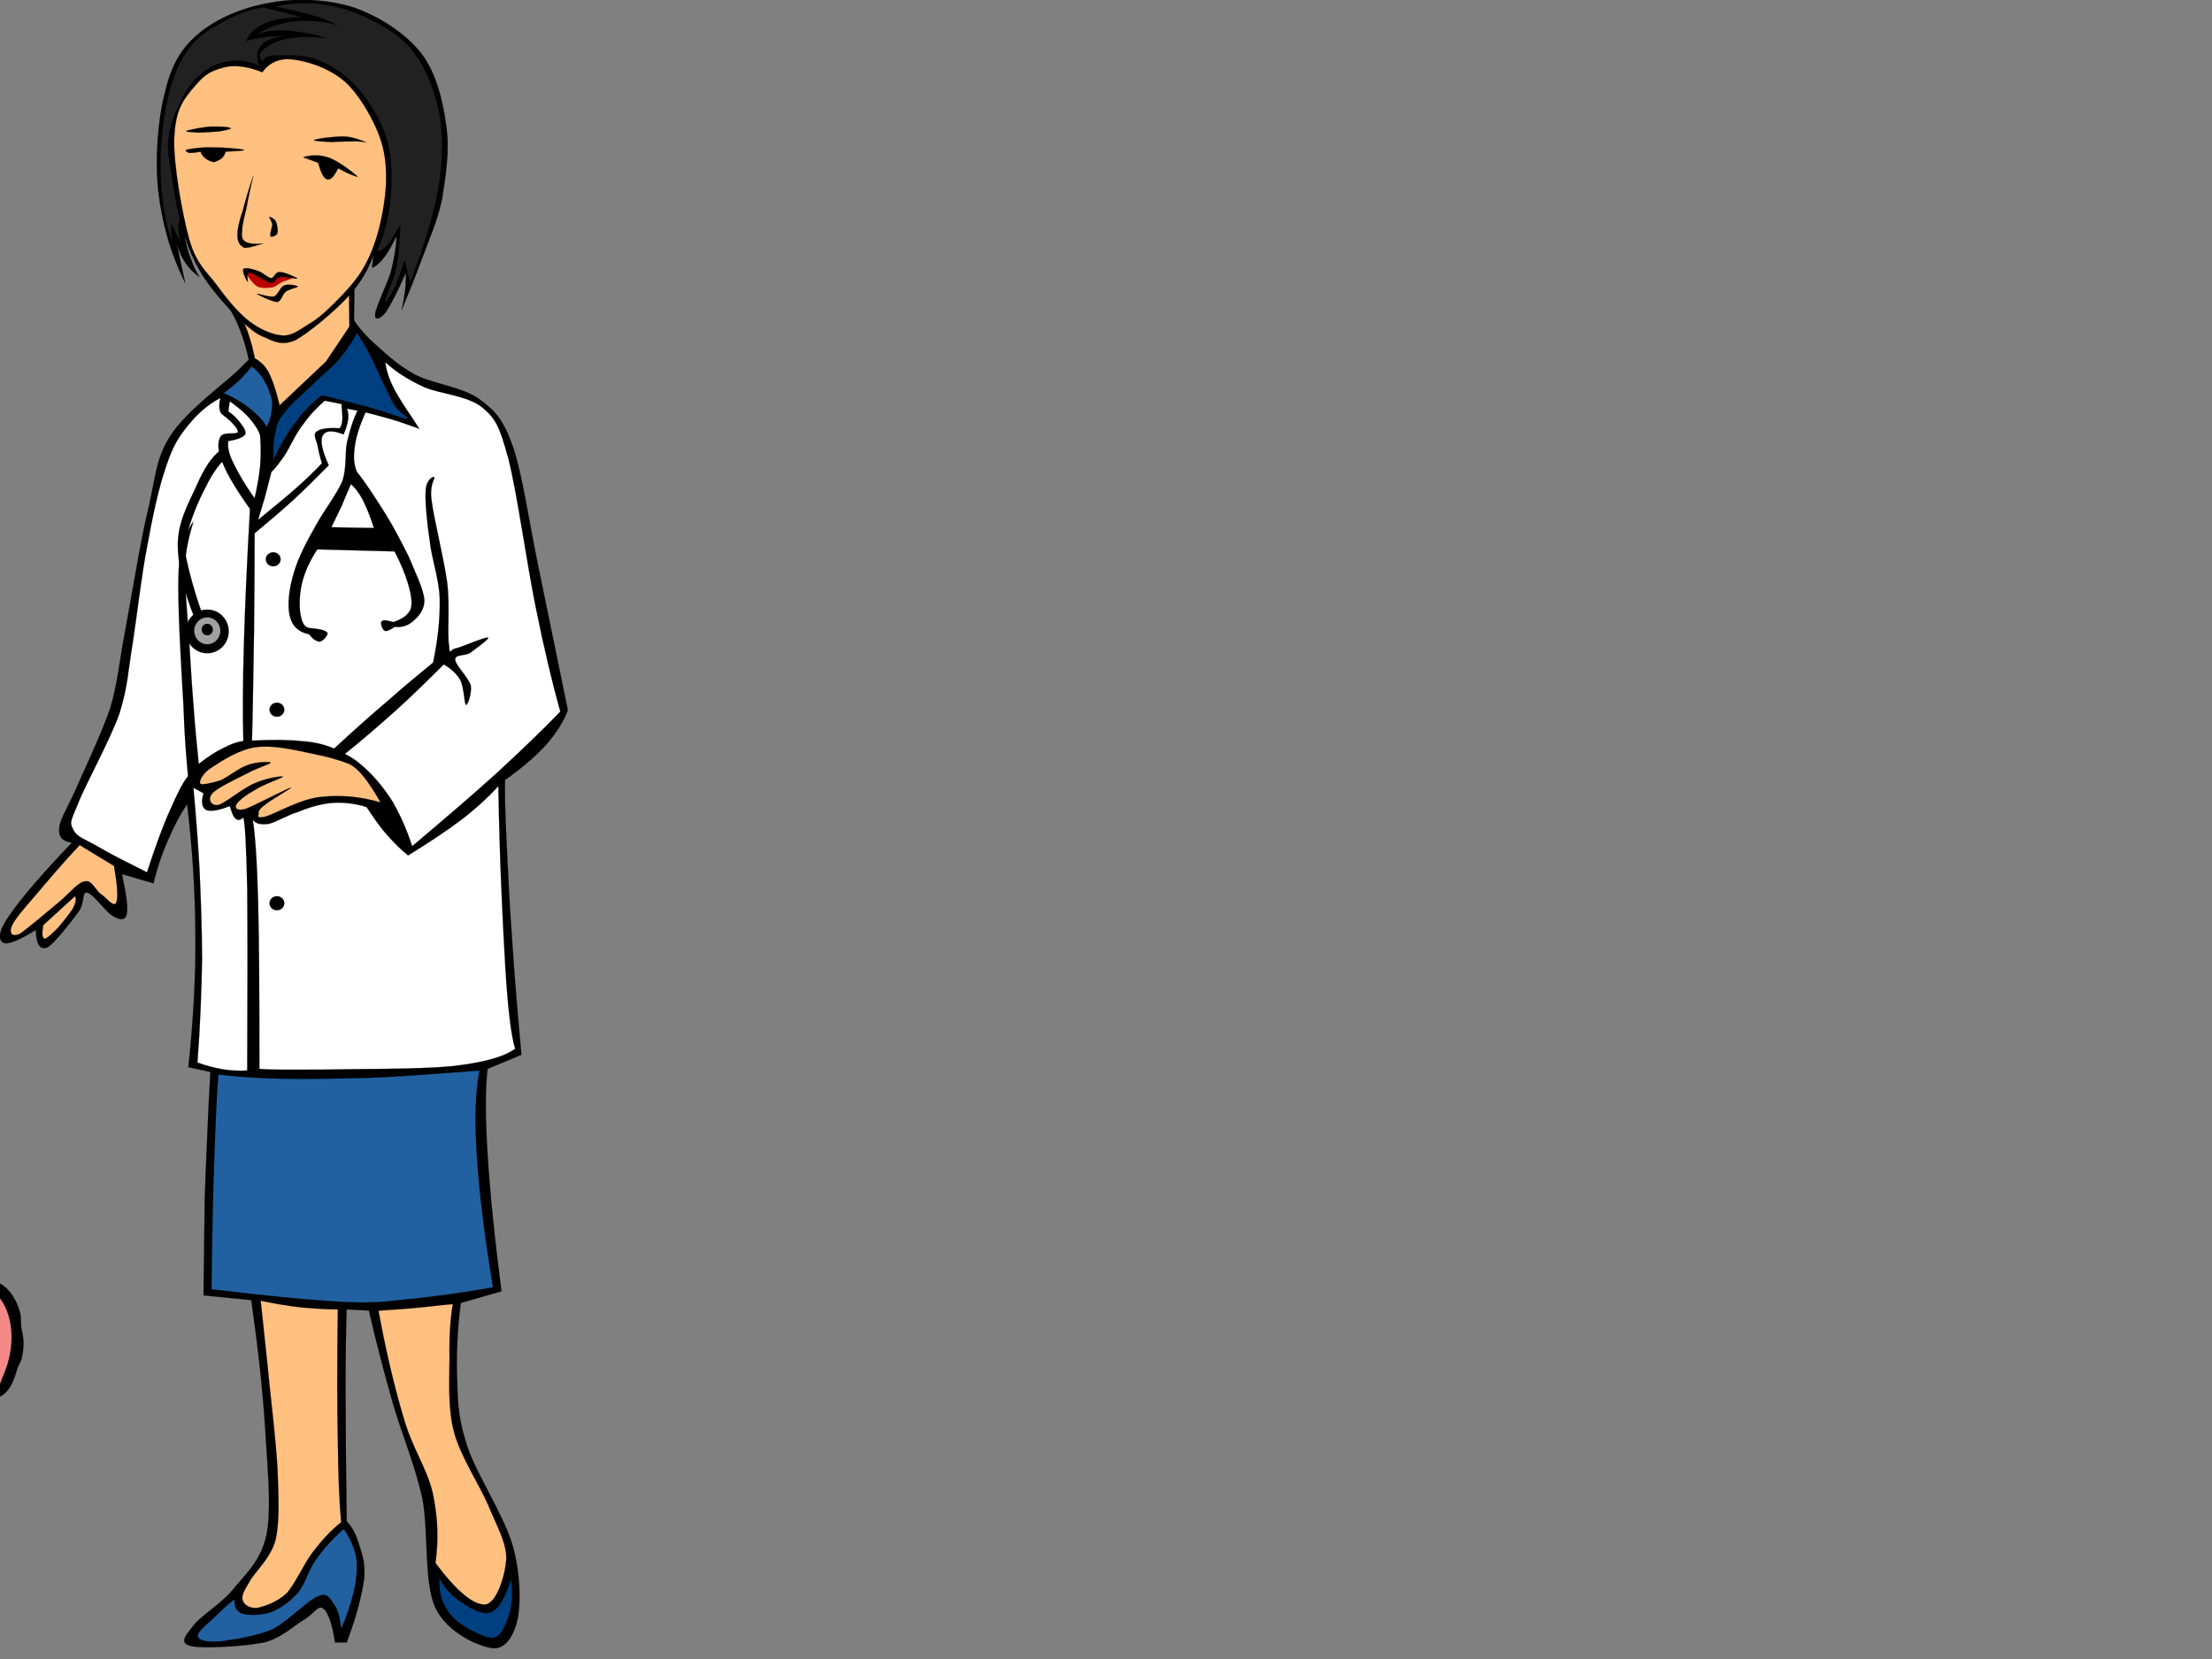 <?xml version="1.0"?><svg width="640" height="480" xmlns="http://www.w3.org/2000/svg">
 <rect width="100%" height="100%" fill="#808080" stroke="none"/>
 <g>
  <title>Layer 1</title>
  <switch>
   <g>
    <g id="Layer_1">
     <g>
      <path stroke-width="0.036" stroke-miterlimit="10" stroke="#000000" fill-rule="evenodd" d="m104.803,120.333c-1.123,-3.05 -1.765,-8.187 -2.139,-15.623c-0.375,-7.543 -0.321,-17.014 0.159,-28.999c-0.48,3.478 -3.905,5.886 -10.271,7.812c-6.421,1.766 -15.784,2.782 -28.09,3.05c3.157,3.852 5.458,9.042 7.116,15.783c1.658,6.688 2.461,14.553 2.621,24.022c10.166,-1.98 20.385,-4.012 30.604,-6.045z" clip-rule="evenodd"/>
      <path stroke-width="0.036" stroke-miterlimit="10" stroke="#000000" fill-rule="evenodd" fill="#FFC080" d="m102.823,118.888c-0.749,-1.926 -1.016,-5.939 -1.391,-12.251c-0.213,-6.367 -0.535,-14.821 -0.374,-25.575c-1.979,2.3 -5.564,3.798 -11.343,5.136c-5.726,1.177 -13.322,1.766 -22.793,1.979c2.568,1.98 4.388,5.939 6.047,12.092c1.498,5.992 2.568,14.178 3.21,24.344c8.883,-1.873 17.763,-3.8 26.644,-5.725z" clip-rule="evenodd"/>
      <path stroke-width="0.036" stroke-miterlimit="10" stroke="#000000" fill-rule="evenodd" d="m108.014,73.785l-0.375,3.692c1.018,-0.321 2.141,-1.338 3.372,-2.836c1.229,-1.498 2.407,-3.691 3.744,-6.367c-0.107,2.943 -0.642,6.313 -1.605,10.113c-1.069,3.799 -4.387,10.272 -4.601,12.413c-0.267,1.979 1.23,1.712 2.836,-0.16c1.444,-2.034 3.531,-5.939 6.045,-11.718c0,1.445 0,3.104 -0.213,4.976c-0.268,1.873 -0.536,3.638 -1.018,5.885c1.927,-4.655 3.8,-9.31 5.833,-14.767c2.032,-5.457 4.547,-11.075 5.885,-17.442c1.017,-6.634 2.247,-13.91 1.231,-20.973c-0.964,-7.17 -2.782,-15.195 -7.116,-20.974c-4.603,-5.992 -12.414,-10.968 -19.743,-13.482c-7.651,-2.408 -16.853,-2.836 -24.505,-1.285c-7.757,1.337 -15.516,4.655 -20.599,9.095c-5.029,4.28 -7.704,9.203 -9.47,16.854c-2.033,7.705 -2.942,19.047 -1.926,28.464c1.069,9.256 3.478,17.87 7.811,26.644l-2.675,-12.252c0.481,2.247 1.391,4.333 2.515,6.046c1.069,1.712 2.568,3.264 4.28,4.44c-0.963,-1.551 -1.872,-3.317 -2.514,-5.296c-0.803,-1.98 -1.391,-4.173 -1.766,-6.582c1.284,4.281 3.157,8.347 5.832,12.413c2.622,3.906 6.901,8.721 9.952,11.557c2.835,2.621 4.601,4.333 7.329,5.35c2.516,1.124 4.922,2.568 8.882,0.856c3.853,-2.086 11.289,-8.293 15.087,-12.413c3.854,-4.173 6.155,-8.185 7.492,-12.251z" clip-rule="evenodd"/>
      <path stroke-width="0.036" stroke-miterlimit="10" stroke="#000000" fill-rule="evenodd" fill="#FFC080" d="m88.967,94.009c2.46,-1.445 4.494,-3.05 7.116,-5.672c2.675,-2.621 6.26,-6.26 8.561,-9.951c2.246,-3.692 3.744,-7.491 4.975,-12.091c1.178,-4.655 2.195,-10.647 2.088,-15.463c-0.054,-4.815 -0.695,-8.614 -2.621,-13.162c-1.98,-4.548 -5.352,-10.433 -9.096,-13.858c-3.746,-3.37 -9.471,-5.885 -15.463,-6.634c-6.046,-0.695 -8.614,3.745 -8.614,3.745s-5.938,-2.729 -11.021,-1.445c-5.083,1.338 -6.207,2.729 -9.364,6.421c-3.157,3.745 -4.814,6.848 -5.135,14.285c-0.214,7.438 2.407,22.151 4.44,29.32c2.086,7.063 4.922,8.989 7.865,12.948c2.889,3.959 6.206,8.026 9.416,10.487c3.21,2.461 6.741,3.905 9.577,4.12c2.835,0.16 4.869,-1.606 7.276,-3.05z" clip-rule="evenodd"/>
      <path stroke-width="0.036" stroke-miterlimit="10" stroke="#000000" fill-rule="evenodd" d="m106.142,41.255c-0.803,-0.374 -3.96,-1.712 -6.581,-1.765c-2.782,-0.054 -8.026,0.588 -8.721,1.069c-0.695,0.161 3.103,0.482 5.189,0.536c2.033,-0.16 5.296,-0.16 7.116,-0.214c1.711,0.106 3.478,0.374 2.997,0.374z" clip-rule="evenodd"/>
      <path stroke-width="0.036" stroke-miterlimit="10" stroke="#000000" fill-rule="evenodd" d="m66.816,37.135c-0.374,-0.428 -2.996,-0.535 -5.19,-0.535c-2.354,0 -6.901,0.963 -7.65,1.23c-0.749,0.322 1.766,0.428 3.425,0.535c1.497,-0.053 4.119,-0.16 5.831,-0.32c1.498,-0.161 3.798,-0.803 3.584,-0.91z" clip-rule="evenodd"/>
      <path stroke-width="0.036" stroke-miterlimit="10" stroke="#000000" fill-rule="evenodd" d="m53.762,43.341c2.14,-0.427 4.708,-0.802 7.49,-0.695c2.836,-0.054 8.4,0.374 9.256,0.695c0.749,0.214 -1.177,0.322 -5.189,0.535c-0.214,0.696 -0.695,1.552 -1.23,1.979c-0.643,0.482 -1.552,0.91 -2.301,1.07c-0.963,-0.214 -1.872,-0.696 -2.515,-1.231c-0.589,-0.535 -1.069,-1.069 -1.23,-1.819c-1.444,0.321 -2.515,0.375 -3.21,0.375c-0.697,-0.106 -1.125,-0.48 -1.071,-0.909z" clip-rule="evenodd"/>
      <path stroke-width="0.036" stroke-miterlimit="10" stroke="#000000" fill-rule="evenodd" d="m87.736,45.481c2.462,-0.749 5.083,-0.749 7.65,0.214c2.568,0.963 6.688,4.12 7.812,5.137c0.909,0.749 -0.909,-0.053 -1.766,-0.375c-0.964,-0.375 -2.087,-0.963 -3.585,-1.766c-1.23,2.408 -2.139,3.478 -3.156,3.21c-1.069,-0.268 -1.818,-1.873 -2.675,-4.815c-1.552,-0.535 -2.675,-1.017 -3.37,-1.231c-0.802,-0.32 -0.963,-0.374 -0.91,-0.374z" clip-rule="evenodd"/>
      <path stroke-width="0.036" stroke-miterlimit="10" stroke="#000000" fill-rule="evenodd" d="m73.344,50.725c-0.91,3.692 -1.604,7.009 -2.087,9.737c-0.695,2.782 -1.177,4.762 -1.229,6.581c-0.161,1.444 0.053,2.354 1.069,2.943c0.963,0.535 2.729,0.695 5.083,0.481c0.909,-0.214 0.909,-0.214 0,0c-0.964,0.214 -4.494,1.499 -5.618,1.177c-1.23,-0.642 -1.926,-1.872 -1.873,-3.691c0,-1.819 0.589,-4.227 1.553,-7.009c0.748,-2.889 1.711,-6.367 3.102,-10.219z" clip-rule="evenodd"/>
      <path stroke-width="0.036" stroke-miterlimit="10" stroke="#000000" fill-rule="evenodd" d="m77.892,62.71c-0.054,0.053 0.589,1.177 0.909,2.14c-0.054,0.963 -0.856,2.889 -0.534,3.531c0.16,0.321 1.712,-0.107 1.979,-0.856c0.267,-0.91 -0.054,-2.515 -0.375,-3.37c-0.535,-1.017 -1.819,-1.499 -1.979,-1.445z" clip-rule="evenodd"/>
      <path stroke-width="0.036" stroke-miterlimit="10" stroke="#000000" fill-rule="evenodd" d="m86.238,82.934c-0.107,0.214 -2.461,0.695 -3.531,1.445c-1.017,0.749 -1.284,2.781 -2.461,2.996c-1.499,0 -5.725,-2.14 -5.886,-2.301c-0.161,-0.375 3.424,1.017 4.976,0.696c1.177,-0.589 1.713,-2.676 2.836,-3.157c1.23,-0.589 3.744,0 4.066,0.321z" clip-rule="evenodd"/>
      <path stroke-width="0.036" stroke-miterlimit="10" stroke="#000000" fill-rule="evenodd" fill="#212121" d="m109.085,72.501c2.139,-4.762 3.423,-9.685 3.905,-15.088c0.48,-5.404 0.48,-11.771 -1.071,-17.068c-1.552,-5.296 -4.868,-10.7 -8.186,-14.553c-3.316,-3.906 -7.544,-6.741 -11.558,-8.346c-4.011,-1.659 -8.239,-1.499 -12.305,-1.391c-4.013,0.107 -3.853,1.766 -3.853,1.766s-1.872,-1.552 -0.106,-3.21c1.766,-1.658 4.066,-2.782 7.223,-3.424c3.156,-0.588 6.902,-0.642 11.557,-0.16c-4.493,-1.285 -8.346,-1.927 -11.77,-2.142c-3.478,-0.213 -6.313,0.214 -8.722,1.07c3.265,-1.979 6.956,-3.424 10.862,-3.745c3.852,-0.375 8.132,-0.214 12.627,1.07c-1.874,-0.962 -4.228,-1.979 -7.277,-2.835c-3.156,-0.856 -6.634,-1.766 -11.021,-2.514c5.51,-1.285 10.755,-1.391 16.158,-0.322c5.35,0.91 11.183,3.532 15.622,6.207c4.174,2.46 7.224,4.975 10.006,9.417c2.782,4.441 5.137,10.54 6.206,17.067c0.856,6.26 0.695,13.055 -0.695,20.974c-1.498,7.972 -4.174,16.585 -8.026,26.484l-1.604,-6.42c-1.07,3.317 -1.818,5.671 -2.836,7.865c-1.124,2.033 -2.889,5.029 -2.835,4.226c-0.107,-1.017 2.408,-6.045 3.211,-9.737c0.802,-3.853 1.016,-7.865 1.229,-12.627c-1.711,2.835 -2.941,4.976 -4.118,6.206c-1.072,1.176 -2.09,1.658 -2.623,1.23z" clip-rule="evenodd"/>
      <path stroke-width="0.036" stroke-miterlimit="10" stroke="#000000" fill-rule="evenodd" fill="#212121" d="m76.341,2.145c-3.854,0.427 -7.385,1.819 -11.022,3.745c-3.799,2.033 -7.758,4.12 -10.647,8.132c-2.89,3.745 -4.815,8.667 -6.207,14.767c-1.391,6.1 -2.247,14.446 -1.98,21.508c0.161,6.955 1.231,13.269 3.21,19.743l-0.16,-5.511c0.588,1.23 1.124,2.354 1.605,3.37c0.481,0.963 0.695,1.659 1.07,2.301c-0.375,-1.445 -0.481,-2.622 -0.535,-3.745c-0.107,-1.124 0,-2.194 0.321,-2.996c-1.177,-5.243 -1.926,-9.738 -2.461,-13.697c-0.696,-4.013 -1.231,-6.581 -0.749,-9.952c0.375,-3.584 1.979,-7.544 3.584,-10.647c1.445,-3.209 3.531,-5.885 5.833,-7.811c2.246,-1.873 5.403,-3.425 8.239,-3.638c2.835,-0.428 5.617,0 8.56,1.284c-0.909,-2.408 -0.695,-4.227 0.429,-5.671c1.23,-1.552 3.103,-2.3 6.421,-2.836c-2.088,0 -3.907,0.054 -5.672,0.375c-1.927,0.214 -3.37,0.481 -4.976,1.017c1.016,-2.301 2.782,-4.012 5.511,-5.137c2.729,-1.177 6.206,-1.765 10.647,-1.765c-1.98,-0.535 -3.799,-1.016 -5.672,-1.444c-1.873,-0.59 -3.585,-0.858 -5.349,-1.392z" clip-rule="evenodd"/>
      <path fill-rule="evenodd" fill="#B80000" d="m81.583,79.509c1.338,-0.053 2.729,0.322 2.943,0.91c-0.054,0.267 -2.354,0.855 -3.157,1.337c-1.017,0.535 -1.444,1.07 -2.515,1.391c-1.337,0.16 -2.996,0.375 -4.333,-0.214c-1.338,-0.802 -2.89,-2.996 -3.211,-3.691c-0.481,-0.749 0.16,-1.337 1.123,-0.91c0.856,0.161 2.943,2.515 4.602,2.729c1.498,0.107 3.157,-1.444 4.548,-1.552z" clip-rule="evenodd"/>
      <path stroke-width="0.036" stroke-miterlimit="10" stroke="#000000" fill-rule="evenodd" d="m86.077,80.633c-0.213,-0.375 -3.852,-1.979 -5.136,-1.926c-1.338,-0.107 -1.552,1.712 -2.515,1.765c-1.07,-0.213 -2.247,-1.498 -3.531,-1.979c-1.445,-0.588 -3.959,-1.23 -4.44,-0.696c-0.589,0.428 0.855,3.531 1.23,3.746c0.214,0.106 -0.643,-2.782 0.534,-2.675c1.07,0.107 4.655,2.622 6.207,2.996c1.283,0 1.23,-1.551 2.515,-1.766c1.285,-0.16 4.923,0.642 5.136,0.535z" clip-rule="evenodd"/>
      <path stroke-width="0.036" stroke-miterlimit="10" stroke="#000000" fill-rule="evenodd" d="m102.343,92.618c1.498,2.194 3.745,4.869 6.742,7.437c2.78,2.515 6.205,5.725 11.127,8.4c4.923,2.568 13.696,3.478 18.513,7.063c4.601,3.317 6.954,5.939 9.736,13.857c2.677,7.918 4.495,20.866 7.116,33.653c2.623,12.841 5.457,26.644 8.722,42.428c-1.177,3.317 -3.37,6.688 -6.367,10.112c-2.996,3.317 -7.009,6.688 -11.824,10.112c-0.053,3.21 0,8.4 0.376,16.158c0.374,7.598 0.854,18.994 1.657,29.641c0.696,10.646 1.605,21.615 2.729,33.707l-9.791,4.066c-0.695,5.777 -0.695,13.855 0,24.664c0.644,10.861 1.979,23.809 4.013,39.699l-11.771,3.371c-1.069,8.398 -1.338,16.104 -1.017,23.113c0.161,6.795 0.481,11.074 3.051,18.832c2.729,7.813 10.165,19.154 12.786,27.609c2.408,8.131 2.569,16.424 1.713,21.561c-1.07,4.975 -3.478,9.203 -7.438,8.775c-4.174,-0.643 -13.108,-4.496 -16.479,-11.771c-3.371,-7.438 -1.873,-21.775 -3.746,-31.674c-2.246,-9.898 -5.724,-17.924 -8.398,-26.965c-2.623,-9.203 -4.977,-18.084 -7.063,-27.287l-6.421,-0.32c-0.215,5.295 -0.32,12.893 -0.32,23.219s0.105,22.74 0.32,38.096c1.337,1.336 2.462,3.209 3.37,6.045c0.803,2.729 2.141,5.457 1.713,10.434c-0.695,4.869 -2.194,10.914 -5.083,18.564h-3.371c-0.855,-5.457 -1.98,-8.721 -3.37,-9.791c-1.393,-1.176 -2.621,1.283 -5.351,3.051c-2.782,1.498 -6.527,5.402 -11.824,6.74c-5.564,1.125 -17.87,1.873 -21.241,1.018c-3.478,-0.91 -1.391,-3.104 0.696,-5.779c1.926,-2.729 7.865,-6.205 11.449,-10.434c3.531,-4.439 8.025,-8.078 9.791,-15.836c1.552,-8.025 0.268,-19.582 -0.374,-30.979c-0.75,-11.557 -2.087,-23.488 -4.013,-37.023l-13.805,-1.391l0.322,-27.609c0.214,-5.457 0.374,-10.914 0.695,-17.174c0.214,-6.152 0.534,-12.84 0.963,-19.85l-6.368,-1.391c1.391,-13.268 2.141,-25.895 2.034,-38.684c-0.107,-12.84 -0.91,-25.039 -2.408,-37.397c-2.247,3.317 -4.066,6.902 -5.671,10.754c-1.712,3.852 -2.997,7.757 -4.066,12.145l-9.096,-2.675c1.23,5.832 1.819,9.684 1.337,11.771c-0.589,1.819 -2.14,1.444 -4.012,0.321c-2.087,-1.177 -5.725,-6.527 -7.437,-6.742c-1.605,-0.213 -0.536,2.623 -2.354,5.405c-2.033,2.729 -7.063,9.31 -9.096,10.433c-2.14,0.855 -3.264,-0.749 -3.371,-5.029c-5.083,3.104 -8.079,4.334 -9.417,3.691c-1.391,-0.75 -1.659,-3.05 1.658,-7.758c3.318,-4.868 9.31,-11.93 18.191,-21.187c-2.622,-0.321 -3.852,-1.605 -3.692,-4.067c0.161,-2.46 1.766,-4.761 4.387,-10.432c2.568,-5.939 7.705,-16.586 10.433,-24.505c2.301,-8.079 2.515,-13.108 4.388,-22.899c1.873,-9.898 4.387,-25.949 6.742,-35.365c2.086,-9.417 2.14,-14.178 6.366,-20.652c4.281,-6.688 15.088,-14.714 19.208,-18.512c3.852,-3.905 5.297,-5.083 4.12,-4.12c0,0 3.263,0.91 5.188,4.869c1.873,3.959 2.943,9.149 2.943,9.149l13.43,-12.68c2.679,-3.959 5.355,-7.973 8.03,-11.985z" clip-rule="evenodd"/>
      <path stroke-width="0.036" stroke-miterlimit="10" stroke="#000000" fill-rule="evenodd" fill="#004080" d="m103.306,96.256c1.123,1.873 2.675,4.28 4.44,7.812c1.605,3.532 4.388,9.523 6.047,12.626c1.657,2.836 4.601,4.067 3.905,4.495c-0.964,0.106 -4.656,-1.552 -8.774,-2.729c-4.173,-1.23 -9.363,-2.46 -15.784,-4.12c-2.941,2.301 -5.457,4.762 -7.758,8.026c-2.354,3.049 -4.44,6.688 -6.26,10.7c-0.053,-3.263 -0.053,-5.992 0.588,-8.186c0.429,-2.408 0.803,-3.264 2.568,-5.458c1.766,-2.514 5.189,-5.243 7.972,-7.971c2.569,-2.675 5.564,-4.869 7.759,-7.384c2.139,-2.621 3.906,-5.083 5.297,-7.811z" clip-rule="evenodd"/>
      <path stroke-width="0.036" stroke-miterlimit="10" stroke="#000000" fill-rule="evenodd" fill="#2161A1" d="m72.756,105.994c-0.749,1.124 -1.873,2.354 -3.157,3.692c-1.391,1.337 -2.942,2.622 -4.868,4.066c2.835,1.177 5.297,2.675 7.383,4.281c2.14,1.712 3.691,3.263 5.083,5.457c1.23,-2.515 1.551,-4.708 1.551,-7.009c-0.267,-2.407 -1.337,-4.761 -2.354,-6.474c-1.017,-1.766 -2.301,-3.104 -3.638,-4.013z" clip-rule="evenodd"/>
      <path stroke-width="0.036" stroke-miterlimit="10" stroke="#000000" fill-rule="evenodd" fill="#FFFFFF" d="m98.812,116.908c0.106,2.087 0.375,3.639 0.214,4.869c-0.161,1.177 -0.429,1.819 -0.803,2.141c-3.424,-0.214 -5.564,0.106 -6.635,0.963c-1.016,0.642 -0.267,2.086 0.214,3.691c0.269,1.445 0.643,3.264 1.338,5.458c-1.713,1.819 -3.905,4.013 -7.009,6.795c-3.103,2.782 -6.848,5.778 -11.449,9.577c0.588,-2.034 1.23,-4.174 1.926,-6.42c0.589,-2.354 1.23,-4.762 1.926,-7.438c0.964,-0.855 2.141,-2.407 3.745,-4.654c1.553,-2.354 3.371,-6.634 5.458,-9.149c1.872,-2.675 4.013,-4.869 6.206,-6.795c1.605,0.32 3.21,0.641 4.869,0.962z" clip-rule="evenodd"/>
      <path stroke-width="0.036" stroke-miterlimit="10" stroke="#000000" fill-rule="evenodd" fill="#FFFFFF" d="m66.496,116.105c2.3,1.659 4.44,3.424 5.831,5.083c1.338,1.658 2.515,3.209 2.942,4.869c0.215,2.889 0.215,5.671 0,8.774c-0.32,2.997 -0.855,6.1 -1.604,9.31c-2.997,-4.174 -4.869,-7.544 -6.206,-10.327c-1.392,-2.729 -1.659,-4.869 -1.392,-6.206c2.729,-0.428 4.28,-1.07 4.869,-1.926c0.481,-1.07 -0.803,-2.461 -1.552,-3.531c-0.803,-1.07 -1.979,-2.248 -3.317,-3.104c0.107,-0.962 0.268,-1.925 0.429,-2.942z" clip-rule="evenodd"/>
      <path stroke-width="0.036" stroke-miterlimit="10" stroke="#000000" fill-rule="evenodd" fill="#FFFFFF" d="m73.665,154.307c3.853,-3.21 7.49,-6.26 11.128,-9.577c3.585,-3.317 6.956,-6.688 10.326,-10.112c-1.926,-4.173 -2.515,-7.169 -1.765,-8.56c0.802,-1.445 2.621,-1.713 6.045,-0.375c0.749,-1.605 1.123,-3.104 1.338,-4.281c0.106,-1.23 0.054,-2.354 -0.374,-3.157c3.424,0.536 6.794,1.391 10.325,2.354c3.531,0.91 6.956,2.141 10.7,3.478c-0.32,-0.321 -1.016,-1.551 -2.3,-3.478c-1.498,-2.14 -3.959,-5.885 -5.296,-8.56c-1.339,-2.675 -2.033,-5.083 -2.302,-7.223c2.836,2.621 6.528,5.029 11.29,7.223c4.762,1.979 12.412,2.408 16.745,5.832c3.96,3.371 4.978,5.404 7.599,14.981c2.461,9.738 5.242,29.748 7.757,42.267c2.462,12.252 4.87,22.311 7.224,30.765c-5.082,5.297 -11.183,11.128 -18.299,17.709c-7.17,6.474 -15.355,13.482 -24.557,21.24c-1.659,-5.135 -3.531,-9.148 -5.618,-12.84c-2.301,-3.585 -4.708,-6.581 -7.009,-8.774c-2.301,-2.301 -4.654,-4.066 -6.849,-5.083c5.136,-4.067 10.005,-8.347 14.821,-12.627c4.708,-4.28 9.309,-8.775 13.802,-13.269c2.087,1.231 3.854,2.729 4.869,4.708c0.964,1.927 1.07,6.742 1.552,7.01c0.536,0.16 1.767,-3.585 1.392,-5.671c-0.748,-2.354 -4.387,-5.779 -4.494,-7.384c-0.107,-1.658 2.567,-1.017 4.28,-1.979c1.551,-1.177 5.777,-4.173 5.243,-4.44c-0.91,-0.268 -7.383,2.621 -9.311,3.103c-1.872,0.268 -1.765,2.408 -1.979,-0.803c-0.642,-3.371 0.322,-11.45 -0.588,-18.458c-1.016,-7.063 -3.798,-18.244 -4.441,-23.22c-0.749,-5.083 1.018,-6.527 0.749,-7.009c-0.32,-0.482 -2.407,0.749 -2.514,3.906c-0.215,2.942 0.375,9.202 1.177,14.445c0.534,5.244 2.676,10.754 2.889,16.747c0.107,5.885 -0.534,11.984 -1.926,18.512c-3.691,3.05 -7.919,6.474 -12.68,10.701c-4.869,4.12 -10.112,8.774 -15.944,14.178c-2.193,-0.963 -5.244,-1.872 -9.149,-2.14c-4.119,-0.427 -8.721,-0.481 -14.605,-0.16c0.32,-11.342 0.374,-21.722 0.588,-31.781c0.107,-10.061 0.161,-19.317 0.161,-28.198z" clip-rule="evenodd"/>
      <path stroke-width="0.036" stroke-miterlimit="10" stroke="#000000" fill-rule="evenodd" d="m79.051,159.788c1.182,0 2.14,0.911 2.14,2.033c0,1.122 -0.958,2.033 -2.14,2.033s-2.14,-0.912 -2.14,-2.033c0,-1.122 0.958,-2.033 2.14,-2.033" clip-rule="evenodd"/>
      <path stroke-width="0.036" stroke-miterlimit="10" stroke="#000000" fill-rule="evenodd" d="m80.121,203.304c1.182,0 2.14,0.911 2.14,2.032c0,1.123 -0.958,2.034 -2.14,2.034s-2.141,-0.911 -2.141,-2.034c0,-1.121 0.959,-2.032 2.141,-2.032" clip-rule="evenodd"/>
      <path stroke-width="0.036" stroke-miterlimit="10" stroke="#000000" fill-rule="evenodd" d="m104.054,117.657c-1.604,2.836 -2.567,5.886 -3.478,9.577c-0.962,3.584 -0.107,7.812 -1.551,12.039c-1.765,4.012 -5.19,8.239 -7.599,12.68c-2.514,4.387 -5.136,9.256 -6.419,13.804c-1.392,4.548 -1.927,9.256 -1.177,12.467c0.695,2.942 2.567,4.708 5.616,5.296c1.071,1.498 2.302,2.14 3.104,2.14c0.963,-0.16 2.46,-1.979 2.193,-2.568c-0.482,-0.696 -1.979,-1.07 -4.708,-1.338c-1.498,0 -2.462,-0.963 -2.89,-3.104c-0.642,-2.247 -0.588,-6.26 0.161,-9.577c0.749,-3.317 2.246,-6.688 4.493,-10.112l22.365,0.588c1.818,3.478 3.05,6.527 3.906,9.363c0.802,2.782 1.282,5.243 0.802,7.169c-0.696,1.819 -2.461,3.05 -5.082,3.907c-1.767,-0.482 -2.943,-0.75 -3.318,-0.214c-0.589,0.321 0.161,2.407 0.803,2.729c0.588,0.214 1.552,-0.16 2.89,-1.123c2.032,0.213 3.799,-0.322 5.296,-1.605c1.498,-1.284 3.372,-3.21 3.318,-6.207c-0.269,-3.371 -2.729,-8.079 -4.495,-12.466c-2.193,-4.388 -4.388,-8.667 -7.009,-12.841c-2.621,-4.12 -5.083,-8.025 -7.972,-11.718c-1.017,-2.14 -1.07,-4.654 -0.588,-7.757c0.48,-3.157 1.711,-6.742 3.69,-10.754c-0.746,-0.107 -1.549,-0.214 -2.351,-0.375zm-8.186,34.884c1.018,-2.033 1.926,-3.905 2.943,-6.045c0.856,-2.087 1.765,-4.227 2.729,-6.42c1.124,0.963 2.354,2.515 3.478,4.655c1.017,2.086 2.14,4.762 3.157,8.025c-4.068,-0.054 -8.186,-0.108 -12.307,-0.215z" clip-rule="evenodd"/>
      <path stroke-width="0.036" stroke-miterlimit="10" stroke="#000000" fill-rule="evenodd" fill="#FFFFFF" d="m63.768,115.143c-3.692,1.926 -6.742,4.655 -9.364,7.972c-2.675,3.21 -4.548,6.206 -6.42,12.091c-2.087,5.939 -3.905,14.553 -5.458,23.167c-1.658,8.561 -2.835,19.369 -4.12,27.662c-1.337,7.972 -1.391,12.573 -3.852,20.438c-2.782,7.865 -9.845,20.492 -12.092,26.324c-2.354,5.457 -2.193,5.296 -1.177,7.383c1.07,2.087 3.478,2.675 7.223,4.869c3.531,2.087 8.132,4.388 14.018,7.33c2.408,-7.437 4.548,-13.269 6.635,-17.923c2.033,-4.602 3.638,-7.972 5.243,-9.898c-0.375,-4.013 -1.017,-10.754 -1.337,-20.652c-0.589,-10.219 -1.819,-29.534 -1.391,-38.576c0.428,-8.935 3.852,-14.018 4.28,-14.392c0.161,-0.321 -2.14,6.26 -2.354,11.878c-0.268,5.511 0.482,13.643 1.017,20.652c0.428,6.688 0.803,13.911 1.337,20.224c0.428,6.206 1.017,11.985 1.552,17.335c2.622,-2.087 5.029,-3.638 7.224,-4.654c2.192,-1.177 4.012,-1.766 5.671,-1.979c-0.214,-7.544 -0.16,-16.479 0.16,-27.822c0.321,-11.396 0.909,-24.237 1.766,-39.325c-3.905,-5.458 -6.634,-10.005 -7.973,-13.43c-1.443,-3.531 -1.443,-5.938 -0.587,-7.437c0.855,-1.605 4.387,-0.535 5.028,-1.337c0.268,-0.803 -1.604,-2.729 -2.515,-3.531c-0.963,-0.963 -2.087,-1.391 -2.514,-2.301c-0.429,-1.126 -0.429,-2.41 0,-4.068z" clip-rule="evenodd"/>
      <path stroke-width="0.036" stroke-miterlimit="10" stroke="#000000" fill-rule="evenodd" d="m63.768,130.284c-2.622,1.98 -4.763,5.351 -6.85,10.112c-2.086,4.762 -5.832,10.861 -5.457,18.298c0.321,7.223 2.462,15.462 7.009,24.932l1.766,-1.551c-2.889,-7.116 -4.494,-12.894 -5.618,-17.335c-1.017,-4.654 -1.551,-5.564 -0.588,-9.524c0.803,-4.12 3.371,-10.379 5.457,-14.231c1.873,-3.853 3.799,-6.634 5.993,-8.561c-0.536,-0.695 -1.126,-1.391 -1.712,-2.14z" clip-rule="evenodd"/>
      <path stroke-width="0.036" stroke-miterlimit="10" stroke="#000000" fill-rule="evenodd" d="m59.968,176.374c3.427,0 6.206,2.828 6.206,6.313c0,3.484 -2.779,6.313 -6.206,6.313c-3.425,0 -6.206,-2.829 -6.206,-6.313c0,-3.485 2.78,-6.313 6.206,-6.313" clip-rule="evenodd"/>
      <path stroke-width="0.036" stroke-miterlimit="10" stroke="#000000" fill-rule="evenodd" fill="#A1A1A1" d="m59.968,178.604c2.097,0 3.8,1.75 3.8,3.905c0,2.156 -1.703,3.906 -3.8,3.906s-3.798,-1.75 -3.798,-3.906c-0.001,-2.156 1.701,-3.905 3.798,-3.905" clip-rule="evenodd"/>
      <path stroke-width="0.036" stroke-miterlimit="10" stroke="#000000" fill-rule="evenodd" d="m59.968,180.494c0.887,0 1.605,0.743 1.605,1.658c0,0.916 -0.719,1.659 -1.605,1.659c-0.886,0 -1.604,-0.743 -1.604,-1.659c-0.001,-0.915 0.718,-1.658 1.604,-1.658" clip-rule="evenodd"/>
      <path stroke-width="0.036" stroke-miterlimit="10" stroke="#000000" fill-rule="evenodd" fill="#FFC080" d="m100.951,221.025c-3.157,-1.284 -6.848,-2.247 -11.289,-3.103c-4.601,-1.017 -10.7,-2.354 -15.409,-1.765c-4.868,0.588 -9.898,3.852 -12.627,5.671c-2.889,1.658 -4.119,4.173 -3.691,4.869c0.269,0.588 3.639,-0.214 5.993,-0.963c2.193,-1.07 5.136,-3.478 7.597,-4.334c2.408,-1.017 6.688,-1.069 6.849,-0.749c-0.16,0.374 -3.959,1.551 -6.849,3.103c-2.836,1.445 -8.881,4.28 -10.112,5.832c-1.444,1.551 -0.374,3.692 1.766,3.317c2.033,-0.589 7.116,-4.869 10.326,-6.207c3.157,-1.498 8.079,-2.3 8.348,-1.979c-0.107,0.375 -5.993,2.354 -8.187,3.905c-2.408,1.337 -4.709,3.05 -5.243,4.12c-0.536,0.91 -0.107,1.979 2.515,1.338c2.621,-0.964 12.198,-5.993 13.269,-6.207c0.909,-0.268 -6.153,3.745 -7.598,5.029c-1.605,1.124 -1.926,1.98 -1.766,2.568c-0.054,0.481 -0.855,1.499 2.14,0.75c2.997,-0.963 9.845,-4.976 15.57,-5.618c5.511,-0.643 11.289,-0.267 17.549,1.551c-1.818,-3.157 -3.37,-5.563 -4.869,-7.437c-1.553,-1.925 -3.051,-3.156 -4.282,-3.691z" clip-rule="evenodd"/>
      <path stroke-width="0.036" stroke-miterlimit="10" stroke="#000000" fill-rule="evenodd" fill="#FFC080" d="m23.051,244.513l9.952,6.046c0.963,5.724 1.231,9.362 0.589,10.701c-0.856,1.283 -2.782,-1.552 -4.334,-2.515c-1.605,-1.124 -2.675,-4.227 -4.654,-3.745c-2.087,0.213 -4.548,3.531 -7.598,6.045c-3.209,2.675 -9.096,7.651 -11.289,9.149c-2.408,1.017 -3.05,-0.32 -2.354,-2.141c0.802,-1.979 3.424,-5.029 6.848,-8.934c3.37,-3.959 7.383,-8.827 12.84,-14.606z" clip-rule="evenodd"/>
      <path stroke-width="0.036" stroke-miterlimit="10" stroke="#000000" fill-rule="evenodd" fill="#FFC080" d="m21.713,259.28l-9.203,8.399c-0.375,2.462 -0.375,3.692 0.428,3.905c0.749,-0.052 2.3,-1.657 3.852,-3.156c1.391,-1.658 3.317,-4.012 4.333,-5.617c0.751,-1.551 1.019,-2.728 0.59,-3.531z" clip-rule="evenodd"/>
      <path stroke-width="0.036" stroke-miterlimit="10" stroke="#000000" fill-rule="evenodd" fill="#FFFFFF" d="m55.955,227.927l2.942,1.605c-0.802,2.515 -0.48,4.12 0.749,4.815c1.231,0.536 3.585,0.16 6.85,-1.124c0.534,1.819 0.963,3.049 1.712,3.692c0.695,0.481 1.283,0.428 2.193,-0.375c0.481,1.391 0.855,8.133 1.123,20.438c0.107,12.251 0.107,29.693 0,52.753c-2.515,0.107 -4.708,0.053 -7.17,-0.375c-2.46,-0.426 -4.868,-1.07 -7.223,-1.926c0.803,-10.699 1.178,-20.705 1.338,-30.014c-0.053,-9.524 -0.374,-17.817 -0.749,-26.111c-0.481,-8.398 -1.069,-15.995 -1.765,-23.378z" clip-rule="evenodd"/>
      <path stroke-width="0.036" stroke-miterlimit="10" stroke="#000000" fill-rule="evenodd" fill="#FFFFFF" d="m75.056,309.252c2.729,0.268 8.561,0.268 17.923,0.213c9.257,-0.213 28.036,-0.053 37.56,-0.963c9.363,-1.016 15.463,-2.781 18.513,-5.082c-1.177,-3.639 -2.141,-11.611 -2.89,-24.346c-0.749,-12.894 -1.605,-29.693 -1.979,-51.629c-2.889,3.21 -6.26,6.313 -10.7,9.738c-4.387,3.316 -9.523,6.688 -15.408,10.327c-2.034,-1.659 -3.96,-3.531 -5.993,-5.833c-2.141,-2.353 -3.959,-5.082 -6.046,-8.185c-3.531,-1.07 -6.581,-1.391 -9.951,-1.178c-3.264,0.268 -6.849,1.338 -9.738,2.569c-3.264,0.963 -6.313,2.942 -8.561,3.478c-2.246,0.321 -3.798,0 -4.654,-1.177c0.643,3.798 1.23,11.45 1.552,23.595c0.318,12.091 0.372,28.036 0.372,48.473z" clip-rule="evenodd"/>
      <path stroke-width="0.036" stroke-miterlimit="10" stroke="#000000" fill-rule="evenodd" d="m80.121,259.303c1.182,0 2.14,0.912 2.14,2.034c0,1.122 -0.958,2.033 -2.14,2.033s-2.141,-0.912 -2.141,-2.033c0,-1.122 0.959,-2.034 2.141,-2.034" clip-rule="evenodd"/>
      <path stroke-width="0.036" stroke-miterlimit="10" stroke="#000000" fill-rule="evenodd" fill="#2161A1" d="m63.178,310.911c4.762,0.535 10.809,1.07 17.924,1.176c7.169,0.215 15.142,0 24.933,-0.213c9.685,-0.32 20.384,-1.23 32.69,-2.141c-1.178,6.1 -1.498,14.125 -0.749,24.719c0.642,10.648 2.194,22.898 4.654,37.986c-8.347,1.553 -15.943,2.516 -23.006,3.318c-7.063,0.588 -9.898,1.391 -19.476,0.963c-9.95,-0.482 -22.524,-1.711 -38.95,-3.691c0.161,-15.088 0.428,-27.607 0.803,-37.988c0.374,-10.379 0.696,-18.352 1.177,-24.129z" clip-rule="evenodd"/>
      <path stroke-width="0.036" stroke-miterlimit="10" stroke="#000000" fill-rule="evenodd" fill="#FFC080" d="m75.431,376.344c0.803,7.918 1.712,15.73 2.514,24.023c0.856,8.131 1.927,17.066 2.354,24.771c0.268,7.543 0.696,14.928 -0.589,20.492c-1.497,5.35 -5.938,9.096 -7.543,12.037c-1.712,2.889 -2.354,4.066 -1.926,5.404c0.427,1.23 1.979,2.354 4.227,2.139c1.979,-0.428 5.778,-1.658 8.507,-4.279c2.514,-2.836 4.976,-8.561 7.598,-11.984c2.675,-3.424 5.242,-6.26 8.132,-8.508c-0.535,-5.564 -0.856,-13.375 -0.964,-23.648c-0.213,-10.324 -0.213,-22.898 0,-37.932c-3.423,0 -6.9,-0.27 -10.646,-0.59c-3.854,-0.427 -7.545,-1.069 -11.664,-1.925z" clip-rule="evenodd"/>
      <path stroke-width="0.036" stroke-miterlimit="10" stroke="#000000" fill-rule="evenodd" fill="#FFC080" d="m109.511,379.233c2.943,-0.268 6.313,-0.373 9.898,-0.748c3.585,-0.27 7.385,-0.803 11.611,-1.178c-0.749,4.334 -1.071,9.363 -0.964,15.678c0,6.15 -0.588,14.285 1.338,21.506c1.926,7.01 7.223,14.928 9.898,21.082c2.408,5.938 5.296,10.699 5.19,15.516c-0.322,4.814 -2.782,12.842 -6.154,13.162c-3.424,0.053 -8.132,-3.746 -14.338,-12.039c0.963,-6.742 0.695,-13.322 -0.803,-20.33c-1.658,-7.063 -5.726,-12.52 -8.293,-21.295c-2.674,-8.936 -5.134,-19.1 -7.383,-31.354z" clip-rule="evenodd"/>
      <path stroke-width="0.036" stroke-miterlimit="10" stroke="#000000" fill-rule="evenodd" fill="#2161A1" d="m67.886,462.698c-1.979,1.553 -3.852,3.158 -5.617,5.029c-1.872,1.818 -5.403,4.441 -5.029,5.779c0.321,1.176 2.729,1.711 6.581,1.391c3.531,-0.482 10.272,-1.445 15.088,-3.531c4.602,-2.408 9.897,-8.188 13.001,-9.471c2.729,-1.338 3.531,0.535 4.654,2.141c1.177,1.498 1.82,3.959 2.141,7.17c1.765,-3.799 2.782,-7.275 3.639,-10.648c0.803,-3.531 1.069,-6.42 0.803,-9.469c-0.535,-3.104 -1.767,-5.939 -3.692,-8.723c-3.156,2.783 -5.724,5.619 -7.919,8.723c-2.246,2.996 -3.103,6.955 -5.243,9.631c-2.301,2.566 -4.815,4.439 -7.544,5.617c-2.889,1.07 -6.688,1.07 -8.506,0.588c-1.767,-0.536 -2.624,-2.141 -2.357,-4.227z" clip-rule="evenodd"/>
      <path stroke-width="0.036" stroke-miterlimit="10" stroke="#000000" fill-rule="evenodd" fill="#004080" d="m127.169,456.653c1.282,2.566 3.156,4.707 5.616,6.42c2.354,1.711 6.475,4.389 9.042,3.479c2.569,-1.07 4.388,-4.227 6.047,-9.686c0.428,3.959 0.374,7.385 -0.59,10.273c-0.908,2.781 -2.246,6.688 -4.868,6.795c-2.836,-0.16 -9.309,-3.531 -11.771,-6.422c-2.568,-2.994 -3.798,-6.472 -3.476,-10.859z" clip-rule="evenodd"/>
     </g>
    </g>
   </g>
  </switch>
  <g id="svg_1">
   <g>
    <path fill-rule="evenodd" fill="#FAC8CB" d="m-103.078,314.56c-4.197,7.134 -12.921,9.153 -15.56,18.046c1.348,0.736 3.163,-1.966 3.685,-3.702c1.093,-0.205 1.938,-1.376 2.866,-2.314c2.279,-2.302 3.637,-3.25 6.961,-5.553c3.222,-2.231 2.912,-2.862 6.961,-2.776c3.38,0.071 5.438,-1.647 8.19,0.925c-0.277,2.393 -2.587,2.713 -4.095,3.702c-1.45,0.951 -2.674,2.087 -4.095,3.239c-2.81,2.279 -4.727,4.815 -7.371,7.404c-3.069,3.005 -6.938,4.556 -9.009,8.329c-1.781,3.246 -2.049,7.019 -3.685,10.643c2.562,0.998 3.11,-2.57 4.095,-4.627c1.039,-2.172 2.745,-4.602 2.866,-6.941c1.208,-0.949 2.275,-2.056 2.866,-3.702c0.957,-0.152 1.692,-0.556 2.457,-0.925c2.732,-3.289 6.5,-5.756 10.237,-8.792c2.737,-2.223 6.409,-3.6 11.466,-4.165c1.487,-0.166 3.013,0.124 4.504,0c-1.465,4.05 -5.947,5.258 -9.009,7.866c-2.19,1.866 -4.933,4.788 -7.371,7.404c-4.571,4.903 -7.893,8.947 -8.19,17.583c2.81,-0.173 2.78,-3.98 3.685,-6.015c1.05,-2.36 2.707,-4.14 3.276,-6.478c3.592,-3.478 6.412,-7.306 11.056,-10.643c0.83,-0.596 1.977,-0.644 2.866,-1.388c0.638,-0.533 0.96,-1.835 1.638,-2.314c0.677,-0.478 1.949,-0.31 2.866,-0.925c0.586,-0.393 1.088,-1.536 1.638,-1.851c8.942,-5.126 16.653,-4.053 27.845,-3.702c2.608,2.23 5.187,1.927 8.19,3.239c3.665,3.67 8.838,9.375 12.694,14.344c-1.466,2.979 -5.04,2.039 -7.371,1.851c-2.798,-0.226 -5.723,-1.244 -8.599,-0.925c-3.984,0.441 -9.3,0.734 -13.923,0.925c-4.837,-3.147 -12.278,-1.051 -18.017,0c-0.907,0.166 -1.81,-0.242 -2.457,0c-0.433,0.162 -0.326,0.746 -0.819,0.925c-0.765,0.28 -2.448,0.346 -2.457,1.851c1.29,1.264 3.986,0.381 5.733,0c2.975,-0.648 5.842,-1.323 7.78,-1.851c1.992,1.267 4.47,0.392 6.961,0.925c2.757,0.59 5.289,1.696 8.599,1.388c0.606,-0.056 1.453,-0.808 2.047,-0.926c7.908,-1.562 16.947,1.139 25.388,0.463c-1.168,4.85 -7.223,4.177 -9.009,8.329c-3.051,1.024 -5.849,2.336 -8.19,4.165c-0.955,0 -1.911,0 -2.866,0c-0.874,-0.216 -0.78,0.661 -0.819,1.388c-0.546,-0.771 -2.32,-0.155 -2.866,-0.926c-8.143,4.852 -15.083,-0.661 -23.341,-0.463c-2.906,-1.001 -5.473,-4.821 -8.19,-7.404c-3.238,3.818 2.419,8.31 4.914,9.255c1.09,0.413 3.296,0.593 4.914,0.925c5.065,1.039 15.923,3.073 22.112,1.388c2.366,-0.644 4.984,-1.181 6.961,-1.851c7.157,-2.424 12.599,-8.727 18.017,-11.105c1.431,1.269 2.603,4.074 3.276,6.478c0.651,2.325 1.409,5.414 1.638,7.866c0.366,3.915 -0.923,8.095 0.41,11.105c-1.934,4.138 -4.826,7.195 -4.095,14.344c2.557,0.422 2.024,-2.649 2.047,-5.09c1.567,-2.702 2.185,-6.477 5.323,-7.404c-1.351,4.256 -5.551,9.448 -3.276,14.807c2.417,-1.029 1.181,-4.336 1.638,-6.015c0.771,-2.83 2.65,-4.372 3.685,-6.941c1.068,3.725 -2.182,6.505 -2.457,10.643c-0.411,6.183 2.76,10.622 5.733,14.344c-2.48,1.825 -5.944,2.538 -9.009,3.702c0.266,4.172 2.893,5.677 4.095,8.792c-1.051,1.44 -2.976,1.569 -4.504,2.314c-1.803,0.879 -3.104,1.22 -6.142,1.851c-1.822,0.378 -3.623,1.564 -5.323,1.851c-1.544,0.261 -3.351,-0.566 -4.914,-0.463c-0.622,0.041 -1.437,0.814 -2.047,0.925c-2.458,0.448 -5.35,-0.405 -8.19,-0.463c-4.269,-0.087 -8.645,0.455 -12.285,0c-12.42,-1.553 -21.141,-9.175 -28.664,-18.972c-0.326,-4.782 -3.331,-9.523 -4.095,-14.807c-0.276,-1.908 0.231,-4.074 0,-6.015c-0.435,-3.645 -0.144,-7.065 -0.41,-11.568c-3.462,0.099 -1.954,3.521 -2.047,5.553c-0.288,6.254 -0.314,14.265 2.047,21.748c0.386,1.224 1.291,2.163 1.638,3.239c0.173,0.536 -0.199,1.329 0,1.851c2.914,7.631 9.583,12.25 13.923,16.658c-2.213,7.014 1.996,15.579 6.142,20.36c1.156,1.333 2.744,1.995 3.685,3.239c0.769,1.016 1.695,3.56 2.866,5.553c1.321,2.247 2.667,3.785 2.457,5.553c-0.292,2.454 -5.033,5.642 -6.961,6.478c-1.961,0.85 -5.911,1.501 -7.78,-0.463c-1.427,-1.499 -2.701,-4.557 -4.504,-6.478c-2.55,-2.716 -7.045,-6.033 -10.647,-7.866c-0.596,-2.257 -2.962,-2.513 -3.685,-4.627c-1.606,0.118 -1.522,-1.674 -3.276,-1.388c-2.718,-3.53 -5.985,-6.6 -9.418,-9.717c-1.678,-1.523 -3.106,-3.421 -4.914,-4.627c-2.374,-1.585 -5.816,-2.311 -7.78,-4.627c-1.228,-1.448 -1.209,-4.1 -2.866,-5.09c-1.267,-4.87 -1.016,-9.469 -2.457,-13.419c-6.826,4.915 3.322,15.098 -0.409,22.211c-1.493,0.396 -2.413,-2.267 -4.504,-2.776c-3.353,-0.816 -5.282,0.695 -6.142,4.165c-3.525,-0.953 -5.451,-3.711 -9.828,-3.702c-2.366,1.183 -1.328,3.821 -3.685,4.627c-0.802,0.275 -3.419,-0.862 -4.914,-1.851c-0.237,-0.157 -0.742,-1.354 -0.819,-1.388c-0.204,-0.091 -4.376,-0.865 -4.095,-0.925c-3.166,0.682 -2.555,4.66 -5.323,7.404c-3.513,-1.738 -5.398,-5.314 -7.371,-8.792c1.258,-3.864 -0.52,-9.08 -0.409,-14.344c-3.634,-5.302 -4.171,-14.104 -11.056,-15.733c-2.158,2.421 1.038,5.192 2.866,6.015c1.863,3.447 3.142,7.555 5.323,10.643c-0.118,4.89 1.707,9.658 0,13.882c-1.054,2.609 -3.567,2.712 -4.095,5.553c-1.949,-0.888 -2.733,1.487 -4.095,2.314c-0.606,0.368 -1.761,-0.003 -2.457,0.463c-1.911,1.278 -2.47,2.363 -5.323,3.239c-0.499,0.153 -1.45,0.26 -2.047,0.463c-3.341,1.132 -8.645,-0.248 -13.513,0.926c-0.797,-1.566 -6.561,-0.848 -8.599,-0.926c-1.59,-1.288 -3.41,-2.316 -5.323,-3.239c-0.209,4.4 3.392,4.496 5.323,6.478c2.162,4.474 2.279,9.866 0,14.344c-1.878,0.769 -3.352,2.519 -4.914,3.702c-1.684,1.274 -3.638,1.886 -4.914,3.702c-2.849,0.483 -5.336,1.374 -7.371,2.776c-2.449,-0.434 -4.281,-1.248 -6.142,-0.463c-1.864,-0.756 0.819,-1.809 0.819,-3.239c-1.694,-4.101 -7.593,-3.451 -9.418,-7.404c-1.423,0.089 -1.554,1.637 -2.866,1.851c-0.903,8.111 4.728,8.945 9.009,7.866c0.398,1.849 -4.246,1.98 -5.323,3.702c-1.065,-0.59 -1.235,-1.015 -2.457,-0.463c-1.768,-3.948 -4.075,-9.47 -3.276,-14.807c1.859,-0.367 3.788,-0.655 5.323,-1.388c0.932,-1.724 1.676,-3.659 3.276,-4.627c2.911,0.058 7.53,1.695 8.599,-1.388c-4.327,-2.052 -7.297,-5.374 -10.647,-8.792c-2.428,-2.477 -5.287,-6.125 -7.371,-10.643c-2.218,-4.81 0.898,-13.997 3.685,-15.27c7.148,-3.263 12.559,6.701 20.474,4.165c-4.02,-3.016 -9.096,-4.837 -12.694,-8.329c-0.568,-0.591 -0.251,-2.185 -0.819,-2.776c-4.124,-3.052 -5.519,-9.187 -8.19,-13.882c-1.669,-10.979 -2.077,-18.08 0,-28.226c0.272,-1.328 0.78,-7.255 1.638,-10.18c0.364,-1.242 1.695,-3.02 2.457,-4.627c0.734,-1.548 1.283,-3.419 2.047,-4.627c2.032,-3.213 7.048,-6.531 7.371,-9.254c0.224,-1.892 -1.766,-6.368 -2.866,-7.404c-1.959,-1.842 -11.49,-2.975 -11.056,2.314c0.201,2.446 1.995,1.724 3.685,3.239c0.977,3.02 -0.21,5.767 -1.638,7.404c-4.992,0.86 -6.472,-2.25 -7.78,-5.553c-4.83,-0.249 -9.032,-1.207 -10.647,-5.09c3.369,0.031 6.852,3.253 10.647,2.314c3.71,-0.918 3.83,-4.855 6.142,-7.866c5.056,-2.254 9.89,-1.449 15.151,-0.463c2.993,6.43 7.635,1.483 11.875,-1.388c3.823,-2.588 5.614,-3.367 9.828,-5.09c0.596,-0.244 1.149,-1.216 1.638,-1.388c2.778,-0.977 5.827,-1.312 9.009,-2.314c3.468,-1.092 5.781,-2.188 9.828,-3.239c3.533,-0.918 5.214,-1.786 9.418,-2.314c2.95,-0.37 6.141,-0.982 9.009,-1.388c0.89,-0.126 1.647,-0.861 2.457,-0.925c2.099,-0.168 4.461,0.634 6.552,0.463c0.76,-0.063 1.335,-0.805 2.047,-0.926c1.427,-0.241 2.932,0.443 4.504,0.463c4.3,0.053 8.772,-0.491 13.104,0c15.41,1.748 29.797,7.572 43.406,15.27zm-149.463,17.584c1.979,-0.54 3.739,-1.328 3.685,-4.165c-0.319,-0.102 -0.476,-0.387 -0.409,-0.925c-0.981,-0.28 -1.868,-0.665 -3.276,-0.463c-1.488,1.636 -1.182,3.828 0,5.553zm206.381,39.332c0.522,2.033 2.483,2.438 3.685,3.702c1.033,1.918 1.456,4.525 4.504,4.165c-1.198,-4.637 0.095,-8.604 1.638,-12.494c-3.899,-0.955 -6.057,3.91 -9.828,4.627zm24.16,42.108c1.061,-2.084 -1.041,-3.07 -1.228,-6.015c-3.71,-0.898 -7.266,-1.969 -11.875,-1.851c1.226,5.975 7.454,8.391 13.104,7.866z" clip-rule="evenodd"/>
    <path fill-rule="evenodd" d="m-252.541,326.591c1.408,-0.203 2.295,0.183 3.276,0.463c-0.067,0.538 0.09,0.823 0.409,0.925c0.053,2.836 -1.706,3.625 -3.685,4.165c-1.182,-1.725 -1.488,-3.917 0,-5.553z" clip-rule="evenodd"/>
    <path fill-rule="evenodd" fill="#FAC8CB" d="m-13.81,331.218c-2.124,4.511 -5.545,9.605 -9.418,10.643c-2.039,-2.323 -4.508,-4.161 -4.914,-8.329c5.611,-0.608 9.714,-1.469 14.332,-2.314z" clip-rule="evenodd"/>
    <path fill-rule="evenodd" d="m-36.332,366.848c-1.543,3.889 -2.836,7.857 -1.638,12.494c-3.049,0.36 -3.471,-2.247 -4.504,-4.165c-1.202,-1.264 -3.164,-1.669 -3.685,-3.702c3.771,-0.718 5.929,-5.582 9.828,-4.627z" clip-rule="evenodd"/>
    <path fill-rule="evenodd" fill="#F48887" d="m-2.345,373.326c5.19,3.833 6.822,12.033 4.914,19.897c-0.768,3.166 -1.631,4.515 -2.457,6.941c-2.991,1.685 -5.865,1.191 -8.599,-0.925c-1.359,-1.052 -4.063,-4.234 -4.504,-6.015c-2.22,-8.957 4.465,-18.437 10.647,-19.897zm0.409,12.493c2.544,-0.71 1.84,-6.411 -1.228,-6.015c-2.099,1.393 -1.98,5.928 1.228,6.015zm-5.323,7.866c2.75,0.264 2.834,-3.775 1.638,-6.478c-5.086,-2.53 -4.746,6.18 -1.638,6.478z" clip-rule="evenodd"/>
    <path fill-rule="evenodd" d="m-3.164,379.804c3.069,-0.396 3.772,5.305 1.228,6.015c-3.209,-0.088 -3.328,-4.623 -1.228,-6.015z" clip-rule="evenodd"/>
    <path fill-rule="evenodd" d="m-5.621,387.208c1.196,2.703 1.112,6.742 -1.638,6.478c-3.108,-0.298 -3.448,-9.008 1.638,-6.478z" clip-rule="evenodd"/>
    <path fill-rule="evenodd" d="m-35.104,405.717c4.609,-0.118 8.166,0.953 11.875,1.851c0.187,2.946 2.289,3.931 1.228,6.015c-5.649,0.524 -11.878,-1.892 -13.104,-7.866z" clip-rule="evenodd"/>
    <path fill-rule="evenodd" fill="#FAC8CB" d="m-74.005,420.061c1.986,1.009 3.4,1.74 6.142,2.776c0.937,0.354 1.973,1.121 2.866,1.388c6.887,2.058 17.757,-0.607 24.569,1.851c1.609,2.809 2.558,6.363 4.504,8.792c-0.25,1.877 -1.412,2.723 -1.228,5.09c-3.017,0.447 -5.492,1.507 -6.961,3.702c0.408,3.916 6.736,3.758 9.418,2.314c0.511,-2.535 0.367,-4.387 -0.409,-6.478c5.852,0.39 2.215,5.513 2.866,10.643c-4.822,2.499 -9.853,-0.111 -14.742,-2.314c-0.137,-1.542 -1.186,-2.053 -0.819,-4.165c-0.757,-1.458 -1.861,-2.524 -3.685,-2.776c-1.999,-4.836 -5.283,-8.221 -8.19,-12.031c-4.263,-1.661 -7.645,-4.317 -12.285,-5.553c-0.387,-1.414 -1.993,-1.45 -2.047,-3.239z" clip-rule="evenodd"/>
    <path fill-rule="evenodd" fill="#FAC8CB" d="m-60.492,458.004c0.33,0.245 0.665,0.483 1.228,0.463c1.066,4.656 5.125,5.931 6.552,10.18c-0.799,-1.105 -0.681,0.251 -1.228,0.463c-2.837,1.098 -6.351,1.675 -9.009,1.851c-0.468,0.031 -0.227,0.479 0,0.463c-5.231,0.381 -10.051,-1.747 -11.056,-6.941c2.807,-0.464 6.892,4.946 11.056,4.165c2.972,-0.557 4.927,-5.475 1.228,-8.329c0.24,-0.963 0.861,-1.496 1.228,-2.314z" clip-rule="evenodd"/>
    <path fill-rule="evenodd" fill="#FAC8CB" d="m-62.949,464.482c-1.271,0.048 -1.169,-1.456 -2.866,-0.925c-0.434,-0.546 3.384,-1.616 2.866,0.925z" clip-rule="evenodd"/>
    <path fill-rule="evenodd" d="m-99.803,314.56c5.708,-0.474 13.084,-1.603 12.694,6.015c3.922,-0.94 8.96,-1.7 10.647,1.851c10.14,-5.57 24.968,-3.868 35.349,0.213c1.951,1.397 4.063,2.149 5.599,3.952c0.847,0.994 3.148,3.924 4.664,4.138c0.669,0.094 1.713,-0.509 2.706,-0.899c1.877,-0.738 4.312,-0.11 6.552,-0.463c3.544,-0.559 6.485,-2.488 9.418,-2.314c3.694,4.915 1.126,7.982 -2.457,12.031c-2.519,2.847 -3.977,5.246 -7.371,6.015c3.552,5.242 6.662,14.99 5.733,26.838c1.385,1.675 4.194,1.739 5.323,3.702c4.591,-8.641 13.864,-6.34 16.789,4.165c0.332,1.193 0.113,3.177 0.41,4.627c0.532,2.606 0.975,4.548 0,8.792c-0.189,0.823 -0.961,1.801 -1.228,2.776c-1.579,5.754 -4.032,10.352 -11.466,8.329c-2.595,1.695 -4.71,3.933 -8.19,4.627c-0.16,2.327 2.729,2.747 2.866,5.553c0.187,3.816 -2.839,4.673 -6.552,6.478c-2.618,1.273 -7.241,3.212 -11.056,3.702c-2.74,0.352 -5.467,-0.519 -7.371,0.463c-0.198,3.314 3.809,5.871 3.685,10.643c4.038,1.719 4.715,3.824 4.095,11.105c-0.344,4.036 -0.346,6.458 -2.047,7.866c-7.394,0.327 -15.049,-0.967 -19.246,-5.553c-0.017,-1.523 -0.691,-2.304 -0.409,-4.165c-4.524,-2.755 -6.653,-8.215 -9.828,-12.494c-4.024,-1.776 -7.429,-4.252 -11.875,-5.553c0.424,6.464 6.014,11.096 9.828,15.27c0.856,3.969 3.672,5.722 4.914,9.254c-0.049,1.333 0.224,3.029 -0.41,3.702c1.211,1.036 1.633,2.841 2.866,4.627c2.427,3.516 6.287,5.899 5.733,9.254c-0.621,3.761 -4.796,2.299 -6.961,5.09c-3.661,-0.277 -6.311,2.216 -9.418,1.851c-0.993,-0.117 -1.529,-0.741 -2.866,-1.388c-0.968,-0.469 -2.784,-0.588 -3.276,-0.925c-1.989,-1.366 -3.216,-4.72 -4.914,-6.015c-0.344,-1.153 -0.536,-2.479 -0.41,-4.165c-3.35,-6.703 -8.56,-11.303 -14.742,-14.807c-2.861,-4.063 -7.018,-6.273 -10.647,-9.717c-3.477,-3.302 -6.417,-7.575 -10.237,-10.18c-2.934,-2 -6.388,-2.805 -8.599,-6.015c-1.168,3.531 -1.854,4.899 -4.095,5.09c-2.621,0.224 -3.765,-3.009 -5.733,-2.776c-2.265,0.268 -1.46,2.701 -3.685,3.702c-4.331,0.576 -5.855,-2.021 -9.009,-2.776c-2.244,-0.723 -2.288,3.019 -4.504,3.702c-3.902,1.203 -6.556,-2.273 -9.828,-3.239c-3.38,1.145 -2.467,6.586 -5.323,7.404c-1.683,0.482 -4.33,-1.354 -5.733,-2.776c-1.7,-1.724 -3.407,-4.549 -4.095,-6.478c-2.022,1.571 -3.374,3.899 -4.914,6.015c-4.173,1.125 -7.444,3.72 -12.285,5.553c-5.191,1.965 -13.432,1.155 -21.293,0.925c0.948,3.022 1.697,6.163 0.819,10.643c-0.912,4.653 -1.504,5.117 -4.914,7.866c-3.278,2.643 -7.852,6.401 -12.694,7.404c-1.614,-0.127 -1.252,1.978 -2.866,1.851c-3.14,0.422 -5.568,-1.376 -8.599,-0.926c-1.981,0.294 -3.593,2.503 -5.323,2.776c-4.004,0.631 -5.082,-0.894 -8.19,-4.164c-0.909,-6.665 -5.699,-18.84 4.095,-18.509c1.387,-1.825 2.304,-4.183 4.504,-5.09c-4.323,-5.141 -8.562,-10.377 -11.466,-17.121c-0.779,-11.677 1.178,-20.262 11.466,-19.434c-0.525,-3.244 -3.824,-4.497 -5.323,-7.404c-0.553,-1.071 -0.635,-3.16 -1.228,-4.627c-0.554,-1.37 -1.71,-2.514 -2.047,-3.702c-0.213,-0.753 0.258,-2.048 0,-3.239c-0.352,-1.622 -1.414,-5.935 -1.638,-8.792c-1.066,-13.632 2.824,-29.162 7.371,-37.481c-4.668,1.137 -10.413,-0.171 -10.647,-5.553c-5.429,-0.534 -12.129,-2.622 -12.285,-7.404c-0.072,-2.208 1.402,-4.19 2.866,-4.627c3.551,-1.06 6.542,3.64 10.647,2.314c1.947,-2.273 3.452,-5.045 5.323,-7.404c5.573,-2.76 16.897,-2.559 20.474,2.314c5.72,-3.614 12.031,-8.42 20.065,-11.105c7.158,-2.393 15.176,-5.791 23.341,-7.404c6.362,-1.257 14.54,-1.67 22.112,-2.314c0.912,-0.077 1.017,-1.137 2.047,-0.926c4.876,1.003 13.369,-0.227 18.017,0.463c2.045,0.303 4.029,1.008 7.371,1.388c2.673,0.304 5.588,1.128 8.599,1.851c2.083,0.5 4.081,1.109 6.142,1.851c3.991,1.437 9.516,3.766 13.923,6.015c4.909,2.505 8.453,2.971 10.237,7.866zm-46.681,-15.27c-4.332,-0.491 -8.803,0.053 -13.104,0c-1.573,-0.019 -3.078,-0.704 -4.504,-0.463c-0.713,0.121 -1.288,0.863 -2.047,0.926c-2.091,0.172 -4.453,-0.631 -6.552,-0.463c-0.81,0.065 -1.567,0.8 -2.457,0.925c-2.868,0.406 -6.058,1.018 -9.009,1.388c-4.204,0.527 -5.885,1.396 -9.418,2.314c-4.047,1.051 -6.36,2.147 -9.828,3.239c-3.181,1.002 -6.231,1.337 -9.009,2.314c-0.489,0.172 -1.042,1.144 -1.638,1.388c-4.214,1.723 -6.005,2.502 -9.828,5.09c-4.24,2.871 -8.882,7.818 -11.875,1.388c-5.261,-0.987 -10.095,-1.792 -15.151,0.463c-2.312,3.011 -2.432,6.948 -6.142,7.866c-3.794,0.939 -7.278,-2.283 -10.647,-2.314c1.614,3.883 5.817,4.841 10.647,5.09c1.308,3.303 2.788,6.413 7.78,5.553c1.428,-1.637 2.615,-4.383 1.638,-7.404c-1.69,-1.515 -3.485,-0.794 -3.685,-3.239c-0.434,-5.289 9.097,-4.156 11.056,-2.314c1.101,1.035 3.09,5.512 2.866,7.404c-0.322,2.724 -5.338,6.041 -7.371,9.254c-0.765,1.209 -1.314,3.079 -2.047,4.627c-0.762,1.607 -2.092,3.385 -2.457,4.627c-0.858,2.924 -1.366,8.852 -1.638,10.18c-2.077,10.146 -1.669,17.247 0,28.226c2.671,4.694 4.066,10.83 8.19,13.882c0.568,0.591 0.251,2.185 0.819,2.776c3.598,3.492 8.675,5.313 12.694,8.329c-7.916,2.537 -13.326,-7.428 -20.474,-4.165c-2.787,1.272 -5.904,10.46 -3.685,15.27c2.084,4.518 4.943,8.165 7.371,10.643c3.35,3.418 6.319,6.74 10.647,8.792c-1.07,3.083 -5.689,1.446 -8.599,1.388c-1.6,0.968 -2.344,2.904 -3.276,4.627c-1.535,0.733 -3.464,1.021 -5.323,1.388c-0.799,5.338 1.508,10.859 3.276,14.807c1.222,-0.552 1.392,-0.127 2.457,0.463c1.078,-1.722 5.721,-1.853 5.323,-3.702c-4.281,1.079 -9.912,0.245 -9.009,-7.866c1.312,-0.214 1.444,-1.762 2.866,-1.851c1.825,3.953 7.724,3.302 9.418,7.404c0,1.43 -2.683,2.483 -0.819,3.239c1.862,-0.786 3.693,0.029 6.142,0.463c2.035,-1.403 4.522,-2.293 7.371,-2.776c1.276,-1.816 3.23,-2.427 4.914,-3.702c1.562,-1.182 3.036,-2.932 4.914,-3.702c2.279,-4.478 2.162,-9.87 0,-14.344c-1.932,-1.982 -5.532,-2.078 -5.323,-6.478c1.913,0.923 3.734,1.951 5.323,3.239c2.038,0.077 7.802,-0.64 8.599,0.926c4.868,-1.174 10.172,0.207 13.513,-0.926c0.597,-0.203 1.549,-0.31 2.047,-0.463c2.853,-0.876 3.412,-1.961 5.323,-3.239c0.696,-0.466 1.851,-0.095 2.457,-0.463c1.362,-0.826 2.146,-3.202 4.095,-2.314c0.528,-2.841 3.04,-2.944 4.095,-5.553c1.707,-4.224 -0.118,-8.992 0,-13.882c-2.181,-3.088 -3.46,-7.195 -5.323,-10.643c-1.828,-0.823 -5.024,-3.594 -2.866,-6.015c6.885,1.629 7.422,10.431 11.056,15.733c-0.111,5.265 1.667,10.481 0.409,14.344c1.973,3.478 3.858,7.054 7.371,8.792c2.768,-2.744 2.157,-6.722 5.323,-7.404c-0.281,0.061 3.891,0.835 4.095,0.925c0.077,0.034 0.582,1.231 0.819,1.388c1.495,0.988 4.112,2.126 4.914,1.851c2.357,-0.807 1.32,-3.444 3.685,-4.627c4.377,-0.01 6.303,2.749 9.828,3.702c0.86,-3.469 2.789,-4.981 6.142,-4.165c2.091,0.509 3.011,3.172 4.504,2.776c3.732,-7.113 -6.416,-17.296 0.409,-22.211c1.441,3.95 1.19,8.549 2.457,13.419c1.657,0.99 1.638,3.642 2.866,5.09c1.964,2.316 5.406,3.042 7.78,4.627c1.807,1.206 3.236,3.104 4.914,4.627c3.433,3.117 6.7,6.187 9.418,9.717c1.754,-0.285 1.669,1.507 3.276,1.388c0.723,2.114 3.089,2.371 3.685,4.627c3.602,1.833 8.097,5.15 10.647,7.866c1.803,1.921 3.078,4.979 4.504,6.478c1.869,1.964 5.819,1.313 7.78,0.463c1.928,-0.837 6.67,-4.024 6.961,-6.478c0.21,-1.768 -1.136,-3.305 -2.457,-5.553c-1.171,-1.993 -2.098,-4.537 -2.866,-5.553c-0.941,-1.244 -2.529,-1.906 -3.685,-3.239c-4.146,-4.78 -8.355,-13.346 -6.142,-20.36c-4.34,-4.408 -11.008,-9.027 -13.923,-16.658c-0.199,-0.522 0.173,-1.315 0,-1.851c-0.347,-1.076 -1.252,-2.016 -1.638,-3.239c-2.362,-7.483 -2.335,-15.494 -2.047,-21.748c0.094,-2.032 -1.414,-5.453 2.047,-5.553c0.265,4.503 -0.025,7.923 0.41,11.568c0.231,1.942 -0.276,4.107 0,6.015c0.764,5.284 3.769,10.025 4.095,14.807c7.523,9.796 16.244,17.419 28.664,18.972c3.64,0.455 8.016,-0.087 12.285,0c2.84,0.058 5.732,0.91 8.19,0.463c0.61,-0.111 1.425,-0.884 2.047,-0.925c1.563,-0.103 3.37,0.723 4.914,0.463c1.7,-0.287 3.502,-1.473 5.323,-1.851c3.038,-0.631 4.34,-0.972 6.142,-1.851c1.529,-0.745 3.454,-0.874 4.504,-2.314c-1.202,-3.115 -3.829,-4.619 -4.095,-8.792c3.065,-1.164 6.529,-1.877 9.009,-3.702c-2.973,-3.723 -6.144,-8.162 -5.733,-14.344c0.275,-4.137 3.525,-6.917 2.457,-10.643c-1.036,2.569 -2.915,4.111 -3.685,6.941c-0.457,1.679 0.779,4.987 -1.638,6.015c-2.275,-5.359 1.925,-10.551 3.276,-14.807c-3.138,0.926 -3.757,4.701 -5.323,7.404c-0.024,2.441 0.509,5.511 -2.047,5.09c-0.731,-7.15 2.161,-10.206 4.095,-14.344c-1.332,-3.01 -0.044,-7.19 -0.41,-11.105c-0.229,-2.452 -0.987,-5.542 -1.638,-7.866c-0.673,-2.404 -1.845,-5.209 -3.276,-6.478c-5.418,2.379 -10.86,8.681 -18.017,11.105c-1.977,0.67 -4.595,1.207 -6.961,1.851c-6.189,1.685 -17.048,-0.349 -22.112,-1.388c-1.618,-0.332 -3.824,-0.513 -4.914,-0.925c-2.495,-0.945 -8.152,-5.436 -4.914,-9.255c2.717,2.583 5.284,6.402 8.19,7.404c8.258,-0.198 15.198,5.315 23.341,0.463c0.546,0.771 2.32,0.155 2.866,0.926c0.039,-0.727 -0.055,-1.604 0.819,-1.388c0.955,0 1.911,0 2.866,0c2.341,-1.828 5.138,-3.14 8.19,-4.165c1.786,-4.152 7.841,-3.479 9.009,-8.329c-8.442,0.676 -17.481,-2.024 -25.388,-0.463c-0.594,0.118 -1.441,0.869 -2.047,0.926c-3.31,0.308 -5.843,-0.798 -8.599,-1.388c-2.491,-0.533 -4.97,0.342 -6.961,-0.925c-1.939,0.528 -4.805,1.203 -7.78,1.851c-1.747,0.381 -4.443,1.264 -5.733,0c0.009,-1.505 1.692,-1.571 2.457,-1.851c0.493,-0.18 0.386,-0.763 0.819,-0.925c0.647,-0.242 1.55,0.166 2.457,0c5.739,-1.051 13.181,-3.147 18.017,0c4.623,-0.191 9.939,-0.485 13.923,-0.925c2.876,-0.318 5.802,0.7 8.599,0.925c2.33,0.188 5.904,1.128 7.371,-1.851c-3.856,-4.97 -9.03,-10.674 -12.694,-14.344c-3.002,-1.312 -5.582,-1.009 -8.19,-3.239c-11.192,-0.352 -18.903,-1.424 -27.845,3.702c-0.55,0.315 -1.052,1.458 -1.638,1.851c-0.917,0.616 -2.189,0.447 -2.866,0.925c-0.678,0.478 -1,1.781 -1.638,2.314c-0.89,0.744 -2.037,0.792 -2.866,1.388c-4.644,3.337 -7.465,7.164 -11.056,10.643c-0.569,2.339 -2.226,4.118 -3.276,6.478c-0.905,2.035 -0.875,5.843 -3.685,6.015c0.296,-8.637 3.618,-12.68 8.19,-17.583c2.438,-2.615 5.18,-5.538 7.371,-7.404c3.062,-2.608 7.544,-3.816 9.009,-7.866c-1.491,0.124 -3.018,-0.166 -4.504,0c-5.057,0.564 -8.729,1.941 -11.466,4.165c-3.737,3.035 -7.505,5.502 -10.237,8.792c-0.765,0.369 -1.5,0.773 -2.457,0.925c-0.591,1.645 -1.659,2.753 -2.866,3.702c-0.121,2.339 -1.827,4.768 -2.866,6.941c-0.984,2.057 -1.533,5.625 -4.095,4.627c1.636,-3.623 1.905,-7.397 3.685,-10.643c2.07,-3.774 5.94,-5.324 9.009,-8.329c2.644,-2.589 4.561,-5.125 7.371,-7.404c1.42,-1.152 2.644,-2.288 4.095,-3.239c1.508,-0.989 3.818,-1.309 4.095,-3.702c-2.752,-2.572 -4.81,-0.854 -8.19,-0.925c-4.049,-0.086 -3.739,0.545 -6.961,2.776c-3.324,2.303 -4.682,3.251 -6.961,5.553c-0.928,0.938 -1.773,2.109 -2.866,2.314c-0.522,1.736 -2.337,4.438 -3.685,3.702c2.64,-8.894 11.364,-10.912 15.56,-18.046c-13.609,-7.698 -27.996,-13.522 -43.406,-15.27zm-97.458,32.853c0.172,-2.582 2.992,-2.172 3.276,-4.627c-0.872,-2.415 -2.957,-5.904 -6.142,-4.165c2.835,0.807 2.103,5.644 2.866,8.792zm215.799,1.388c0.406,4.168 2.875,6.006 4.914,8.329c3.873,-1.038 7.294,-6.132 9.418,-10.643c-4.618,0.844 -8.721,1.705 -14.332,2.314zm15.151,59.691c0.441,1.781 3.145,4.963 4.504,6.015c2.735,2.117 5.608,2.61 8.599,0.925c0.826,-2.426 1.689,-3.775 2.457,-6.941c1.908,-7.864 0.276,-16.064 -4.914,-19.897c-6.182,1.46 -12.866,10.941 -10.647,19.897zm-58.966,30.077c4.64,1.235 8.022,3.891 12.285,5.553c2.907,3.81 6.191,7.195 8.19,12.031c1.824,0.252 2.929,1.318 3.685,2.776c-0.367,2.112 0.682,2.623 0.819,4.165c4.888,2.202 9.92,4.813 14.742,2.314c-0.652,-5.129 2.985,-10.253 -2.866,-10.643c0.776,2.091 0.921,3.943 0.409,6.478c-2.683,1.445 -9.01,1.602 -9.418,-2.314c1.47,-2.195 3.945,-3.255 6.961,-3.702c-0.184,-2.367 0.978,-3.213 1.228,-5.09c-1.946,-2.428 -2.895,-5.983 -4.504,-8.792c-6.812,-2.458 -17.682,0.207 -24.569,-1.851c-0.894,-0.267 -1.929,-1.034 -2.866,-1.388c-2.742,-1.036 -4.156,-1.768 -6.142,-2.776c0.055,1.789 1.661,1.825 2.047,3.239zm10.237,37.018c3.699,2.854 1.743,7.772 -1.228,8.329c-4.164,0.781 -8.249,-4.629 -11.056,-4.165c1.005,5.194 5.825,7.322 11.056,6.941c-0.227,0.017 -0.468,-0.432 0,-0.463c2.658,-0.176 6.172,-0.753 9.009,-1.851c0.548,-0.212 0.43,-1.568 1.228,-0.463c-1.427,-4.249 -5.485,-5.524 -6.552,-10.18c-0.564,0.02 -0.899,-0.218 -1.228,-0.463c-0.368,0.818 -0.988,1.35 -1.228,2.314zm-4.095,3.239c1.698,-0.53 1.595,0.974 2.866,0.925c0.517,-2.541 -3.3,-1.472 -2.866,-0.925z" clip-rule="evenodd"/>
   </g>
  </g>
 </g>
</svg>